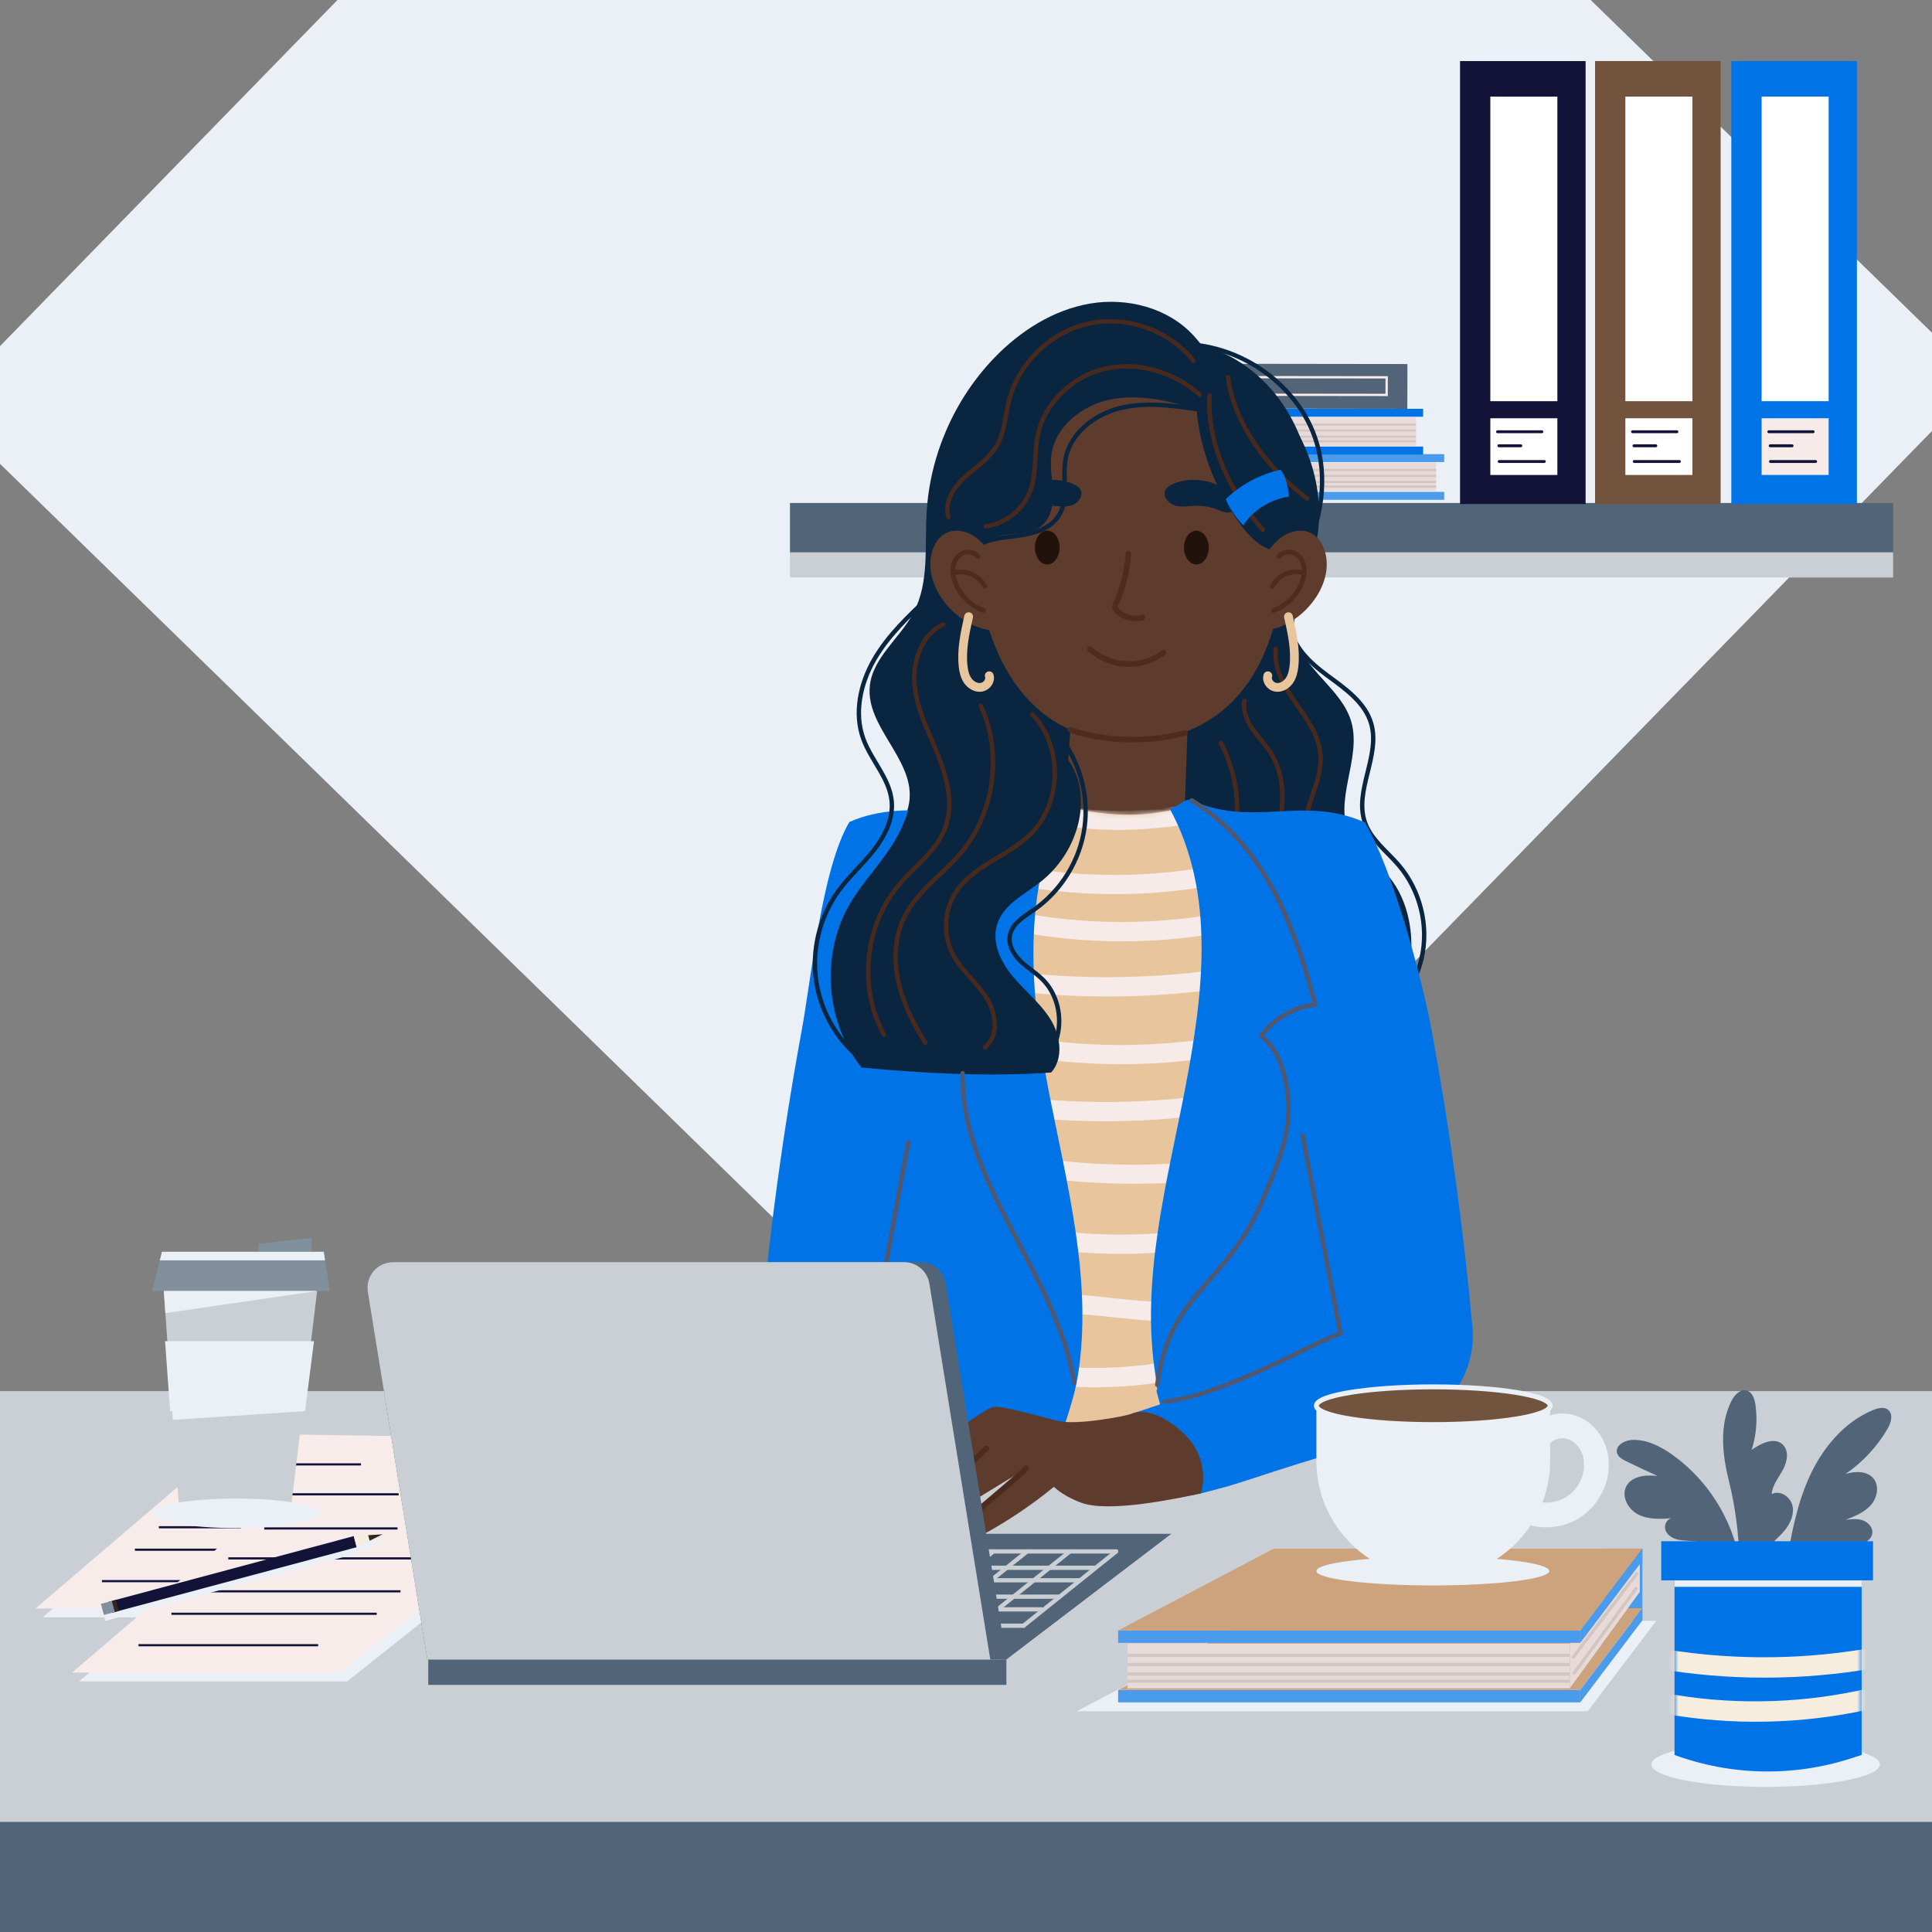 <svg width="400" height="400" viewBox="0 0 400 400" fill="none" xmlns="http://www.w3.org/2000/svg">
<rect x="0" y="0" width="400" height="400" fill="#808080" stroke="none"/>
<g clip-path="url(#clip0_311_10828)">
<rect x="-12.179" y="84.154" width="298.666" height="298.666" transform="rotate(-45.726 -12.179 84.154)" fill="#EAF0F6"/>
<path d="M391.948 104.138H163.558V114.572H391.948V104.138Z" fill="#526578"/>
<path d="M391.948 114.35H163.558V119.567H391.948V114.35Z" fill="#CACFD5"/>
<path d="M400 288.012H0V400H400V288.012Z" fill="#CACFD5"/>
<path d="M291.394 75.369L291.369 84.638L233.299 84.562L233.324 75.292L291.394 75.369Z" fill="#526578"/>
<path d="M287.097 78.122L287.087 81.764L237.175 81.702L237.185 78.061L287.097 78.122Z" stroke="#F8ECEA" stroke-width="0.476" stroke-miterlimit="10"/>
<path d="M299.001 94.025H225.839V95.666H299.001V94.025Z" fill="#4B9BEC"/>
<path d="M299.001 101.84H225.839V103.481H299.001V101.84Z" fill="#4B9BEC"/>
<path d="M297.339 95.769H227.334V101.676H297.339V95.769Z" fill="#E7DAD8"/>
<path d="M227.334 97.31H297.339" stroke="#D2C6C3" stroke-width="0.464" stroke-miterlimit="10"/>
<path d="M227.334 98.527H297.339" stroke="#D2C6C3" stroke-width="0.464" stroke-miterlimit="10"/>
<path d="M227.334 99.791H297.339" stroke="#D2C6C3" stroke-width="0.464" stroke-miterlimit="10"/>
<path d="M227.334 100.738H297.339" stroke="#D2C6C3" stroke-width="0.464" stroke-miterlimit="10"/>
<path d="M222.962 354.278L258.583 335.563H342.931L328.722 354.278H222.962Z" fill="#EAF0F6"/>
<path d="M340.036 320.632H332.255V335.563H340.036V320.632Z" fill="#4B9BEC"/>
<path d="M327.181 349.888H231.496V352.459H327.181V349.888Z" fill="#4B9BEC"/>
<path d="M231.496 349.889L263.724 332.958H340.036L327.181 349.889H231.496Z" fill="#CDA37D"/>
<path d="M327.181 352.459L340.036 335.47V332.958L327.181 349.889V352.459Z" fill="#4B9BEC"/>
<path d="M325.008 349.546L339.501 329.581V323.146L325.008 339.36V349.546Z" fill="#E7DAD8"/>
<path d="M327.181 337.565H231.496V340.135H327.181V337.565Z" fill="#4B9BEC"/>
<path d="M325.008 340.296H233.452V349.546H325.008V340.296Z" fill="#E7DAD8"/>
<path d="M233.452 342.708H325.008" stroke="#D2C6C3" stroke-width="0.664" stroke-miterlimit="10"/>
<path d="M233.452 344.616H325.008" stroke="#D2C6C3" stroke-width="0.664" stroke-miterlimit="10"/>
<path d="M233.452 346.594H325.008" stroke="#D2C6C3" stroke-width="0.664" stroke-miterlimit="10"/>
<path d="M233.452 348.079H325.008" stroke="#D2C6C3" stroke-width="0.664" stroke-miterlimit="10"/>
<path d="M231.496 337.564L263.724 320.632H340.036L327.181 337.564H231.496Z" fill="#CDA37D"/>
<path d="M327.181 340.135L340.036 323.145V320.632L327.181 337.564V340.135Z" fill="#4B9BEC"/>
<path d="M339.04 325.62L325.555 343.309" stroke="#D2C6C3" stroke-width="0.664" stroke-miterlimit="10"/>
<path d="M325.761 346.594L338.902 328.637" stroke="#D2C6C3" stroke-width="0.664" stroke-miterlimit="10"/>
<path d="M294.642 84.638H230.199V86.28H294.642V84.638Z" fill="#0073E6"/>
<path d="M294.642 92.455H230.199V94.096H294.642V92.455Z" fill="#0073E6"/>
<path d="M293.178 86.383H231.516V92.29H293.178V86.383Z" fill="#E7DAD8"/>
<path d="M231.516 87.923H293.178" stroke="#D2C6C3" stroke-width="0.435" stroke-miterlimit="10"/>
<path d="M231.516 89.142H293.178" stroke="#D2C6C3" stroke-width="0.435" stroke-miterlimit="10"/>
<path d="M231.516 90.405H293.178" stroke="#D2C6C3" stroke-width="0.435" stroke-miterlimit="10"/>
<path d="M231.516 91.353H293.178" stroke="#D2C6C3" stroke-width="0.435" stroke-miterlimit="10"/>
<path d="M116.301 299.666L74.52 332.885H19.012L58.884 298.782L116.301 299.666Z" fill="#EAF0F6"/>
<path d="M114.844 297.838L73.064 331.057H17.555L57.427 296.954L114.844 297.838Z" fill="#F8ECEA"/>
<path d="M31.297 325.398H68.49" stroke="#131339" stroke-width="0.447" stroke-miterlimit="10"/>
<path d="M80.612 318.89H38.114" stroke="#131339" stroke-width="0.447" stroke-miterlimit="10"/>
<path d="M43.073 314.241H85.539" stroke="#131339" stroke-width="0.447" stroke-miterlimit="10"/>
<path d="M49.89 307.423H92.729" stroke="#131339" stroke-width="0.447" stroke-miterlimit="10"/>
<path d="M57.328 301.225H84.926" stroke="#131339" stroke-width="0.447" stroke-miterlimit="10"/>
<path d="M106.114 301.626L64.333 334.845H8.825L48.697 300.742L106.114 301.626Z" fill="#EAF0F6"/>
<path d="M104.658 299.798L62.877 333.017H7.368L47.24 298.914L104.658 299.798Z" fill="#F8ECEA"/>
<path d="M21.11 327.358H58.303" stroke="#131339" stroke-width="0.447" stroke-miterlimit="10"/>
<path d="M70.425 320.85H27.927" stroke="#131339" stroke-width="0.447" stroke-miterlimit="10"/>
<path d="M32.886 316.201H75.353" stroke="#131339" stroke-width="0.447" stroke-miterlimit="10"/>
<path d="M39.703 309.383H82.542" stroke="#131339" stroke-width="0.447" stroke-miterlimit="10"/>
<path d="M47.141 303.186H74.739" stroke="#131339" stroke-width="0.447" stroke-miterlimit="10"/>
<path d="M113.679 314.889L71.898 348.109H16.39L56.262 314.005L113.679 314.889Z" fill="#EAF0F6"/>
<path d="M112.222 313.06L70.442 346.28H14.934L54.806 312.177L112.222 313.06Z" fill="#F8ECEA"/>
<path d="M28.674 340.621H65.868" stroke="#131339" stroke-width="0.447" stroke-miterlimit="10"/>
<path d="M77.99 334.114H35.493" stroke="#131339" stroke-width="0.447" stroke-miterlimit="10"/>
<path d="M40.451 329.465H82.918" stroke="#131339" stroke-width="0.447" stroke-miterlimit="10"/>
<path d="M47.269 322.647H90.107" stroke="#131339" stroke-width="0.447" stroke-miterlimit="10"/>
<path d="M54.706 316.448H82.303" stroke="#131339" stroke-width="0.447" stroke-miterlimit="10"/>
<path d="M221.696 215.143C243.267 216.109 264.667 215.843 286.238 216.807C288.961 211.011 291.457 204.98 292.081 198.606C292.706 192.232 291.238 185.398 286.881 180.704C284.477 178.115 281.251 176.199 279.593 173.079C275.832 166 281.987 157.143 279.773 149.439C277.821 142.651 269.945 138.763 268.279 131.9C266.925 126.323 270.094 120.791 271.778 115.304C276.094 101.247 269.531 84.625 256.775 77.308C254.577 77.742 253.102 75.89 251.44 74.387C249.777 72.884 248.525 70.988 246.997 69.349C241.726 63.699 233.34 61.559 225.721 62.845C218.102 64.131 211.249 68.503 205.884 74.063C197.613 82.634 192.537 94.22 191.845 106.111C191.437 113.134 192.413 120.612 189.139 126.839C186.361 132.121 180.692 136.1 180.085 142.037C179.23 150.409 189.012 157.023 188.323 165.411C187.845 171.227 182.603 175.258 178.805 179.688C171.63 188.059 168.987 200.099 171.997 210.706" fill="#0A2540"/>
<path d="M267.158 129.131C267.358 133.694 271.178 137.184 274.858 139.89C278.537 142.596 282.638 145.438 283.9 149.828C285.814 156.488 280.306 163.748 282.598 170.288C283.854 173.875 287.15 176.268 289.615 179.16C294.054 184.368 295.856 191.715 294.334 198.387C292.811 205.059 288 210.896 281.742 213.664" stroke="#0A2540" stroke-width="0.907" stroke-miterlimit="10"/>
<path d="M264.137 134.312C263.66 138.303 265.867 142.084 268.161 145.384C270.454 148.684 273.011 152.088 273.379 156.089C273.715 159.743 272.164 163.263 271.046 166.757C269.929 170.252 269.29 174.3 271.244 177.405" stroke="#472A1D" stroke-width="0.907" stroke-miterlimit="10" stroke-linecap="round" stroke-linejoin="round"/>
<path d="M257.644 145.115C257.284 147.212 258.206 149.329 259.422 151.074C260.638 152.82 262.165 154.343 263.27 156.161C265.112 159.19 265.665 162.864 265.463 166.404C265.261 169.944 264.351 173.4 263.446 176.829C263.469 176.646 263.492 176.462 263.515 176.279" stroke="#472A1D" stroke-width="0.907" stroke-miterlimit="10" stroke-linecap="round" stroke-linejoin="round"/>
<path d="M252.762 153.804C255.786 159.491 256.826 166.207 255.668 172.541" stroke="#472A1D" stroke-width="0.907" stroke-miterlimit="10" stroke-linecap="round" stroke-linejoin="round"/>
<path d="M206.235 91.121C211.245 80.766 221.322 72.55 232.778 71.501C244.234 70.452 256.479 77.857 261.284 88.043C267.986 97.705 266.765 110.613 265.211 122.269C263.657 133.924 258.798 144.819 248.357 150.228C237.916 155.637 224.212 154.717 215.244 147.111C208.709 141.569 205.131 133.238 203.296 124.868C200.831 113.631 201.226 101.478 206.235 91.121Z" fill="#5E3C2D"/>
<path d="M219.386 113.365C219.386 115.3 218.239 116.869 216.825 116.869C215.41 116.869 214.264 115.3 214.264 113.365C214.264 111.43 215.41 109.861 216.825 109.861C218.239 109.862 219.386 111.43 219.386 113.365Z" fill="#21130B"/>
<path d="M250.258 113.365C250.258 115.3 249.111 116.869 247.697 116.869C246.282 116.869 245.136 115.3 245.136 113.365C245.136 111.43 246.282 109.861 247.697 109.861C249.11 109.862 250.258 111.43 250.258 113.365Z" fill="#21130B"/>
<path d="M233.61 114.611C233.391 118.181 232.518 121.711 231.048 124.972C230.951 125.186 230.85 125.408 230.852 125.644C230.856 126.011 231.109 126.326 231.374 126.579C232.706 127.848 234.725 128.344 236.493 127.84" stroke="#4D2C1E" stroke-width="1.169" stroke-miterlimit="10" stroke-linecap="round" stroke-linejoin="round"/>
<path d="M254.102 101.557C254.817 102.069 255.5 102.698 255.797 103.526C256.095 104.354 255.89 105.415 255.139 105.873C254.229 106.426 253.08 105.905 252.089 105.515C250.609 104.932 249.007 104.657 247.417 104.713C246.397 104.749 245.378 104.921 244.361 104.846C243.343 104.772 242.285 104.406 241.671 103.591C239.541 100.757 243.961 99.619 245.805 99.426C248.704 99.121 251.726 99.851 254.102 101.557Z" fill="#0A2540"/>
<path d="M210.923 101.557C210.209 102.069 209.525 102.698 209.228 103.526C208.93 104.354 209.135 105.415 209.886 105.873C210.796 106.426 211.945 105.905 212.937 105.515C214.417 104.932 216.018 104.657 217.609 104.713C218.629 104.749 219.647 104.921 220.665 104.846C221.682 104.772 222.741 104.406 223.354 103.591C225.485 100.757 221.065 99.619 219.22 99.426C216.321 99.121 213.299 99.851 210.923 101.557Z" fill="#0A2540"/>
<path d="M205.105 135.951C202.925 130.548 201.885 124.687 202.072 118.863C202.152 116.384 202.59 113.644 204.519 112.085C207.471 109.7 212.254 111.337 215.339 109.128C217.454 107.612 218.093 104.732 218.023 102.132C217.953 99.531 217.345 96.931 217.653 94.348C218.369 88.355 224.024 83.874 229.944 82.697C235.865 81.521 241.973 82.972 247.748 84.731C248.364 93.231 251.875 101.835 256.913 108.708C259.201 111.828 262.685 114.927 266.453 114.053C268.771 113.516 270.542 111.509 271.35 109.271C272.158 107.032 272.139 104.585 271.928 102.216C271.297 95.128 268.959 88.116 264.689 82.424C260.419 76.732 254.146 72.442 247.154 71.12C243.314 67.456 237.676 65.598 232.405 66.225C227.134 66.852 222.211 69.197 217.701 71.997C210.997 76.159 204.804 81.618 201.468 88.769C198.238 95.693 197.942 103.573 197.702 111.21C197.562 115.67 197.426 120.179 198.325 124.549C199.226 128.92 201.595 133.196 205.105 135.951Z" fill="#0A2540"/>
<path d="M261.284 115.911C262.41 114.22 263.585 112.508 265.216 111.297C266.847 110.087 269.043 109.449 270.948 110.156C273.639 111.153 274.808 114.414 274.68 117.281C274.396 123.677 268.006 130.155 261.614 130.532" fill="#5E3C2D"/>
<path d="M264.809 115.243C265.483 114.301 266.873 114.036 267.934 114.502C268.994 114.968 269.71 116.042 269.937 117.178C270.164 118.314 269.952 119.501 269.546 120.586C268.552 123.249 266.348 125.434 263.677 126.405" stroke="#4D2C1E" stroke-width="0.991" stroke-miterlimit="10" stroke-linecap="round" stroke-linejoin="round"/>
<path d="M270.005 118.654C268.769 118.275 267.401 118.341 266.206 118.837C265.012 119.332 264 120.253 263.394 121.396" stroke="#4D2C1E" stroke-width="0.991" stroke-miterlimit="10" stroke-linecap="round" stroke-linejoin="round"/>
<path d="M248.294 84.782C242.882 83.98 237.308 83.184 231.989 84.47C226.67 85.757 221.601 89.643 220.618 95.026C219.896 98.978 221.341 103.462 219.156 106.833C217.478 109.421 214.195 110.412 211.143 110.856C208.091 111.3 204.867 111.43 202.214 113.003C199.562 114.576 197.825 118.263 199.558 120.814" stroke="#0A2540" stroke-width="0.907" stroke-miterlimit="10"/>
<path d="M247.542 71.418C256.392 72.413 264.687 77.547 269.527 85.023C274.367 92.498 274.764 101.379 272.052 109.861" stroke="#0A2540" stroke-width="0.907" stroke-miterlimit="10"/>
<path d="M245.913 149.414L245.33 166.188C245.33 166.188 241.252 171.613 231.496 170.183C221.74 168.752 220.624 164.662 220.624 164.662L221.74 149.414H245.913Z" fill="#5E3C2D"/>
<path d="M245.288 151.761C238.18 153.752 228.56 153.601 221.616 151.098" stroke="#4D2C1E" stroke-width="1.169" stroke-miterlimit="10" stroke-linecap="round" stroke-linejoin="round"/>
<path d="M212.914 164.384C223.806 168.714 236.063 170.454 247.046 166.359C256.686 185.481 259.499 207.813 258.523 229.205C257.547 250.597 252.931 271.636 248.332 292.55C247.718 295.343 247.006 298.314 244.925 300.275C242.386 302.668 238.555 302.889 235.068 302.977C229.321 303.122 223.574 303.268 217.826 303.413C215.159 303.48 212.19 303.438 210.248 301.609C208.434 299.901 208.109 297.182 207.894 294.7C206.879 283.012 205.866 271.324 204.851 259.637C202.111 228.061 201.496 193.949 212.914 164.384Z" fill="#E9C59E"/>
<mask id="mask0_311_10828" style="mask-type:luminance" maskUnits="userSpaceOnUse" x="203" y="164" width="56" height="140">
<path d="M212.914 164.384C223.806 168.714 236.063 170.454 247.046 166.359C256.686 185.481 259.499 207.813 258.523 229.205C257.547 250.597 252.931 271.636 248.332 292.55C247.718 295.343 247.006 298.314 244.925 300.275C242.386 302.668 238.555 302.889 235.068 302.977C229.321 303.122 223.574 303.268 217.826 303.413C215.159 303.48 212.19 303.438 210.248 301.609C208.434 299.901 208.109 297.182 207.894 294.7C206.879 283.012 205.866 271.324 204.851 259.637C202.111 228.061 201.496 193.949 212.914 164.384Z" fill="white"/>
</mask>
<g mask="url(#mask0_311_10828)">
<path d="M202.983 181.713C217.052 185.207 231.733 186.03 246.1 184.105C250.18 183.559 254.225 182.807 258.225 181.832C260.725 181.223 259.665 177.364 257.161 177.975C243.651 181.268 229.49 182.034 215.709 180.12C211.784 179.574 207.892 178.811 204.047 177.856C201.548 177.236 200.481 181.092 202.983 181.713Z" fill="#F7EBE9"/>
</g>
<mask id="mask1_311_10828" style="mask-type:luminance" maskUnits="userSpaceOnUse" x="203" y="164" width="56" height="140">
<path d="M212.914 164.384C223.806 168.714 236.063 170.454 247.046 166.359C256.686 185.481 259.499 207.813 258.523 229.205C257.547 250.597 252.931 271.636 248.332 292.55C247.718 295.343 247.006 298.314 244.925 300.275C242.386 302.668 238.555 302.889 235.068 302.977C229.321 303.122 223.574 303.268 217.826 303.413C215.159 303.48 212.19 303.438 210.248 301.609C208.434 299.901 208.109 297.182 207.894 294.7C206.879 283.012 205.866 271.324 204.851 259.637C202.111 228.061 201.496 193.949 212.914 164.384Z" fill="white"/>
</mask>
<g mask="url(#mask1_311_10828)">
<path d="M207.603 192.278C220.211 194.959 233.234 195.612 246.038 194.078C249.703 193.639 253.346 193.044 256.956 192.276C259.473 191.741 258.407 187.884 255.893 188.419C240.369 191.721 224.19 191.722 208.666 188.421C206.156 187.887 205.082 191.742 207.603 192.278Z" fill="#F7EBE9"/>
</g>
<mask id="mask2_311_10828" style="mask-type:luminance" maskUnits="userSpaceOnUse" x="203" y="164" width="56" height="140">
<path d="M212.914 164.384C223.806 168.714 236.063 170.454 247.046 166.359C256.686 185.481 259.499 207.813 258.523 229.205C257.547 250.597 252.931 271.636 248.332 292.55C247.718 295.343 247.006 298.314 244.925 300.275C242.386 302.668 238.555 302.889 235.068 302.977C229.321 303.122 223.574 303.268 217.826 303.413C215.159 303.48 212.19 303.438 210.248 301.609C208.434 299.901 208.109 297.182 207.894 294.7C206.879 283.012 205.866 271.324 204.851 259.637C202.111 228.061 201.496 193.949 212.914 164.384Z" fill="white"/>
</mask>
<g mask="url(#mask2_311_10828)">
<path d="M208.601 205.046C222.289 206.725 236.167 206.739 249.857 205.055C253.825 204.567 257.776 203.951 261.702 203.197C262.764 202.993 263.369 201.72 263.099 200.737C262.793 199.627 261.703 199.137 260.639 199.341C247.333 201.894 233.732 202.801 220.203 202.074C216.325 201.866 212.455 201.519 208.6 201.046C207.526 200.914 206.6 202.06 206.6 203.046C206.601 204.237 207.523 204.914 208.601 205.046Z" fill="#F7EBE9"/>
</g>
<mask id="mask3_311_10828" style="mask-type:luminance" maskUnits="userSpaceOnUse" x="203" y="164" width="56" height="140">
<path d="M212.914 164.384C223.806 168.714 236.063 170.454 247.046 166.359C256.686 185.481 259.499 207.813 258.523 229.205C257.547 250.597 252.931 271.636 248.332 292.55C247.718 295.343 247.006 298.314 244.925 300.275C242.386 302.668 238.555 302.889 235.068 302.977C229.321 303.122 223.574 303.268 217.826 303.413C215.159 303.48 212.19 303.438 210.248 301.609C208.434 299.901 208.109 297.182 207.894 294.7C206.879 283.012 205.866 271.324 204.851 259.637C202.111 228.061 201.496 193.949 212.914 164.384Z" fill="white"/>
</mask>
<g mask="url(#mask3_311_10828)">
<path d="M207.723 217.998C223.768 221.09 240.258 221.101 256.307 218.032C257.369 217.828 257.973 216.553 257.704 215.572C257.398 214.46 256.308 213.971 255.244 214.175C239.94 217.102 224.085 217.09 208.786 214.141C207.727 213.937 206.628 214.439 206.326 215.538C206.057 216.517 206.657 217.793 207.723 217.998Z" fill="#F7EBE9"/>
</g>
<mask id="mask4_311_10828" style="mask-type:luminance" maskUnits="userSpaceOnUse" x="203" y="164" width="56" height="140">
<path d="M212.914 164.384C223.806 168.714 236.063 170.454 247.046 166.359C256.686 185.481 259.499 207.813 258.523 229.205C257.547 250.597 252.931 271.636 248.332 292.55C247.718 295.343 247.006 298.314 244.925 300.275C242.386 302.668 238.555 302.889 235.068 302.977C229.321 303.122 223.574 303.268 217.826 303.413C215.159 303.48 212.19 303.438 210.248 301.609C208.434 299.901 208.109 297.182 207.894 294.7C206.879 283.012 205.866 271.324 204.851 259.637C202.111 228.061 201.496 193.949 212.914 164.384Z" fill="white"/>
</mask>
<g mask="url(#mask4_311_10828)">
<path d="M209.948 231.016C225.721 232.917 241.702 232.404 257.337 229.606C258.401 229.416 259.001 228.119 258.734 227.146C258.426 226.025 257.34 225.558 256.274 225.749C241.002 228.482 225.348 228.872 209.948 227.016C208.874 226.887 207.948 228.028 207.948 229.016C207.948 230.204 208.87 230.886 209.948 231.016Z" fill="#F7EBE9"/>
</g>
<mask id="mask5_311_10828" style="mask-type:luminance" maskUnits="userSpaceOnUse" x="203" y="164" width="56" height="140">
<path d="M212.914 164.384C223.806 168.714 236.063 170.454 247.046 166.359C256.686 185.481 259.499 207.813 258.523 229.205C257.547 250.597 252.931 271.636 248.332 292.55C247.718 295.343 247.006 298.314 244.925 300.275C242.386 302.668 238.555 302.889 235.068 302.977C229.321 303.122 223.574 303.268 217.826 303.413C215.159 303.48 212.19 303.438 210.248 301.609C208.434 299.901 208.109 297.182 207.894 294.7C206.879 283.012 205.866 271.324 204.851 259.637C202.111 228.061 201.496 193.949 212.914 164.384Z" fill="white"/>
</mask>
<g mask="url(#mask5_311_10828)">
<path d="M212.413 243.423C227.087 245.612 241.933 245.633 256.614 243.49C257.683 243.334 258.271 241.979 258.01 241.03C257.695 239.883 256.623 239.476 255.55 239.633C241.642 241.664 227.378 241.64 213.476 239.566C212.409 239.407 211.326 239.833 211.016 240.963C210.756 241.906 211.338 243.263 212.413 243.423Z" fill="#F7EBE9"/>
</g>
<mask id="mask6_311_10828" style="mask-type:luminance" maskUnits="userSpaceOnUse" x="203" y="164" width="56" height="140">
<path d="M212.914 164.384C223.806 168.714 236.063 170.454 247.046 166.359C256.686 185.481 259.499 207.813 258.523 229.205C257.547 250.597 252.931 271.636 248.332 292.55C247.718 295.343 247.006 298.314 244.925 300.275C242.386 302.668 238.555 302.889 235.068 302.977C229.321 303.122 223.574 303.268 217.826 303.413C215.159 303.48 212.19 303.438 210.248 301.609C208.434 299.901 208.109 297.182 207.894 294.7C206.879 283.012 205.866 271.324 204.851 259.637C202.111 228.061 201.496 193.949 212.914 164.384Z" fill="white"/>
</mask>
<g mask="url(#mask6_311_10828)">
<path d="M217.331 258.626C229.293 260.232 241.438 259.834 253.287 257.562C254.349 257.358 254.954 256.083 254.684 255.102C254.378 253.991 253.288 253.501 252.224 253.705C240.734 255.909 228.924 256.182 217.331 254.626C216.259 254.482 215.331 255.649 215.331 256.626C215.331 257.827 216.256 258.482 217.331 258.626Z" fill="#F7EBE9"/>
</g>
<mask id="mask7_311_10828" style="mask-type:luminance" maskUnits="userSpaceOnUse" x="203" y="164" width="56" height="140">
<path d="M212.914 164.384C223.806 168.714 236.063 170.454 247.046 166.359C256.686 185.481 259.499 207.813 258.523 229.205C257.547 250.597 252.931 271.636 248.332 292.55C247.718 295.343 247.006 298.314 244.925 300.275C242.386 302.668 238.555 302.889 235.068 302.977C229.321 303.122 223.574 303.268 217.826 303.413C215.159 303.48 212.19 303.438 210.248 301.609C208.434 299.901 208.109 297.182 207.894 294.7C206.879 283.012 205.866 271.324 204.851 259.637C202.111 228.061 201.496 193.949 212.914 164.384Z" fill="white"/>
</mask>
<g mask="url(#mask7_311_10828)">
<path d="M218.989 271.963C230.736 271.843 242.836 275.825 254.282 271.546C255.293 271.168 255.983 270.194 255.678 269.086C255.411 268.115 254.235 267.309 253.218 267.689C242.177 271.817 230.338 267.847 218.989 267.963C216.417 267.989 216.41 271.989 218.989 271.963Z" fill="#F7EBE9"/>
</g>
<mask id="mask8_311_10828" style="mask-type:luminance" maskUnits="userSpaceOnUse" x="203" y="164" width="56" height="140">
<path d="M212.914 164.384C223.806 168.714 236.063 170.454 247.046 166.359C256.686 185.481 259.499 207.813 258.523 229.205C257.547 250.597 252.931 271.636 248.332 292.55C247.718 295.343 247.006 298.314 244.925 300.275C242.386 302.668 238.555 302.889 235.068 302.977C229.321 303.122 223.574 303.268 217.826 303.413C215.159 303.48 212.19 303.438 210.248 301.609C208.434 299.901 208.109 297.182 207.894 294.7C206.879 283.012 205.866 271.324 204.851 259.637C202.111 228.061 201.496 193.949 212.914 164.384Z" fill="white"/>
</mask>
<g mask="url(#mask8_311_10828)">
<path d="M217.649 286.756C229.376 287.952 241.314 286.806 252.61 283.442C255.072 282.709 254.024 278.848 251.547 279.585C240.558 282.857 229.054 283.919 217.65 282.756C216.574 282.646 215.65 283.753 215.65 284.756C215.649 285.929 216.57 286.646 217.649 286.756Z" fill="#F7EBE9"/>
</g>
<mask id="mask9_311_10828" style="mask-type:luminance" maskUnits="userSpaceOnUse" x="203" y="164" width="56" height="140">
<path d="M212.914 164.384C223.806 168.714 236.063 170.454 247.046 166.359C256.686 185.481 259.499 207.813 258.523 229.205C257.547 250.597 252.931 271.636 248.332 292.55C247.718 295.343 247.006 298.314 244.925 300.275C242.386 302.668 238.555 302.889 235.068 302.977C229.321 303.122 223.574 303.268 217.826 303.413C215.159 303.48 212.19 303.438 210.248 301.609C208.434 299.901 208.109 297.182 207.894 294.7C206.879 283.012 205.866 271.324 204.851 259.637C202.111 228.061 201.496 193.949 212.914 164.384Z" fill="white"/>
</mask>
<g mask="url(#mask9_311_10828)">
<path d="M217.66 170.3C230.327 173.359 243.342 171.226 255.964 169.056C257.03 168.872 257.627 167.564 257.361 166.596C257.051 165.469 255.969 165.015 254.901 165.199C243.015 167.242 230.653 169.324 218.724 166.443C216.222 165.839 215.154 169.695 217.66 170.3Z" fill="#F7EBE9"/>
</g>
<path d="M248.614 309.208C255.947 307.236 252.384 308.378 265.022 304.254C274.86 301.044 284.969 298.624 293.972 294.186C301.263 290.592 305.586 282.838 304.849 274.743C302.976 254.193 300.168 233.728 296.434 213.435C294.439 202.591 288.26 179.75 282.597 170.289C269.737 164.554 259.579 171.448 246.718 165.712C245.232 165.049 243.801 167.286 242.178 167.414C251.746 184.977 249.137 205.8 245.358 225.44C241.578 245.08 236.096 265.028 239.234 284.78C240.185 290.76 238.585 284.92 240.185 290.76L215.057 299.109L229.902 308.063L248.614 309.208Z" fill="#0073E6"/>
<path d="M217.854 303.143C219.453 297.304 222.217 290.759 223.167 284.78C226.305 265.027 220.823 245.08 217.044 225.44C213.265 205.8 211.371 183.613 220.939 166.049C219.317 165.921 217.169 165.049 215.683 165.713C202.823 171.448 188.721 164.449 175.861 170.183C170.197 179.644 167.962 202.59 165.967 213.434C161.535 237.526 158.406 261.858 156.6 286.288C167.861 296.523 182.227 302.848 197.38 304.254C205.133 304.973 212.964 304.887 220.596 303.344" fill="#0073E6"/>
<path d="M178.359 221.012C190.827 222.23 205.149 222.97 217.642 222.047C220.262 219.089 219.565 214.352 217.47 211.001C215.375 207.651 212.176 205.158 209.652 202.118C207.128 199.078 205.237 194.974 206.49 191.227C207.857 187.139 212.277 185.105 215.641 182.412C219.158 179.597 221.773 175.674 223.02 171.345C224.16 167.384 224.124 162.98 222.31 159.278C220.729 156.051 217.962 153.6 215.513 150.971C207.177 142.02 202.081 130.114 201.363 117.904C193.261 123.797 192.277 134.321 191.357 144.297C190.437 154.272 190.467 164.794 185.563 173.529C182.829 178.398 178.72 182.376 175.912 187.202C169.876 197.58 170.892 211.613 178.359 221.012Z" fill="#0A2540"/>
<path d="M246.718 165.713C261.635 174.808 267.884 191.102 272.306 208.004C267.882 208.482 263.705 210.908 261.099 214.514C265.709 217.819 267.208 226.23 266.678 231.877C266.15 237.524 263.763 242.8 261.606 248.046C254.182 266.094 242.103 267.352 239.595 286.705" stroke="#525770" stroke-width="0.907" stroke-miterlimit="10" stroke-linecap="round" stroke-linejoin="round"/>
<path d="M269.688 235.04C272.301 248.723 274.914 262.406 277.527 276.09C272.052 277.838 253.488 288.913 241.125 290.201" stroke="#525770" stroke-width="0.907" stroke-miterlimit="10" stroke-linecap="round" stroke-linejoin="round"/>
<path d="M188.053 236.509C185.326 251.387 182.599 266.264 179.873 281.142" stroke="#525770" stroke-width="0.907" stroke-miterlimit="10" stroke-linecap="round" stroke-linejoin="round"/>
<path d="M222.422 286.32C218.774 263.687 198.926 245.111 199.296 222.189" stroke="#525770" stroke-width="0.907" stroke-miterlimit="10" stroke-linecap="round" stroke-linejoin="round"/>
<path d="M240.853 135.165C238.645 136.788 235.87 137.621 233.133 137.484C230.396 137.346 227.718 136.239 225.684 134.404" stroke="#4D2C1E" stroke-width="1.169" stroke-miterlimit="10" stroke-linecap="round" stroke-linejoin="round"/>
<path d="M266.76 127.673C267.51 131.019 268.264 134.436 267.911 137.845C267.798 138.935 267.558 140.047 266.926 140.942C266.295 141.837 265.198 142.471 264.118 142.293C263.037 142.114 262.148 140.939 262.495 139.9" stroke="#E9C59E" stroke-width="1.814" stroke-miterlimit="10" stroke-linecap="round" stroke-linejoin="round"/>
<path d="M206.022 115.911C204.896 114.22 203.722 112.508 202.09 111.297C200.459 110.087 198.263 109.449 196.358 110.156C193.667 111.153 192.498 114.414 192.626 117.281C192.91 123.677 199.3 130.155 205.691 130.532" fill="#5E3C2D"/>
<path d="M202.498 115.243C201.824 114.301 200.434 114.036 199.373 114.502C198.312 114.968 197.596 116.042 197.37 117.178C197.142 118.314 197.354 119.501 197.76 120.586C198.754 123.249 200.958 125.434 203.63 126.405" stroke="#4D2C1E" stroke-width="0.991" stroke-miterlimit="10" stroke-linecap="round" stroke-linejoin="round"/>
<path d="M197.301 118.654C198.537 118.275 199.905 118.341 201.098 118.837C202.292 119.333 203.305 120.253 203.91 121.396" stroke="#4D2C1E" stroke-width="0.991" stroke-miterlimit="10" stroke-linecap="round" stroke-linejoin="round"/>
<path d="M200.546 127.673C199.796 131.019 199.042 134.436 199.394 137.845C199.507 138.935 199.747 140.047 200.379 140.942C201.01 141.837 202.107 142.471 203.187 142.293C204.268 142.114 205.157 140.939 204.81 139.9" stroke="#E9C59E" stroke-width="1.814" stroke-miterlimit="10" stroke-linecap="round" stroke-linejoin="round"/>
<path d="M234.161 292.76C233.55 293.04 223.017 295.208 218.843 294.162C214.67 293.116 207.378 290.911 205.499 291.328C203.621 291.744 191.342 300.764 188.538 304.486C185.734 308.208 177.048 316.84 177.048 316.84C178.522 317.748 180.15 318.171 181.873 318.005C183.596 317.84 185.259 317.099 186.534 315.928C186.147 316.91 186.795 318.255 187.847 318.333C188.899 318.412 189.878 317.841 190.778 317.292C197.782 313.008 204.786 308.724 211.791 304.44C207.71 307.872 203.95 311.741 199.869 315.173C199.161 315.769 198.382 316.534 198.508 317.451C198.626 318.314 199.56 318.875 200.432 318.879C201.303 318.882 202.117 318.472 202.886 318.06C208.306 315.16 213.444 311.728 218.199 307.832C219.738 309.292 221.908 310.397 223.898 311.132C229.45 313.186 242.829 310.448 248.617 309.208C249.827 305.271 248.722 300.765 245.965 297.704C243.206 294.644 237.906 291.046 234.161 292.76Z" fill="#5E3C2D"/>
<path d="M204.237 299.883C198.441 305.336 192.645 310.788 186.848 316.241" stroke="#4D2C1E" stroke-width="1.169" stroke-miterlimit="10" stroke-linecap="round" stroke-linejoin="round"/>
<path d="M212.405 304.013C210.225 306.368 202.046 312.817 199.867 315.172" stroke="#4D2C1E" stroke-width="1.169" stroke-miterlimit="10" stroke-linecap="round" stroke-linejoin="round"/>
<path d="M192.25 123.663C188.086 127.582 183.86 131.577 180.998 136.529C178.135 141.481 176.781 147.617 178.746 152.988C180.381 157.459 184.176 161.158 184.617 165.898C184.961 169.593 183.145 173.17 180.85 176.086C178.554 179.002 175.744 181.493 173.563 184.496C169.656 189.878 167.987 196.835 169.028 203.405C170.069 209.974 173.806 216.074 179.187 219.985" stroke="#0A2540" stroke-width="0.907" stroke-miterlimit="10"/>
<path d="M219.073 152.049C223.441 157.332 225.476 164.475 224.549 171.266C223.621 178.057 219.746 184.393 214.124 188.313C212.045 189.761 209.518 191.205 209.073 193.7C208.725 195.646 209.841 197.58 211.257 198.96C212.673 200.34 214.406 201.36 215.818 202.744C220.143 206.981 220.473 214.63 216.532 219.225" stroke="#0A2540" stroke-width="0.907" stroke-miterlimit="10"/>
<path d="M213.709 147.865C220.065 154.456 219.922 166.201 213.406 172.634C208.691 177.29 201.448 179.227 197.855 184.795C195.451 188.521 195.204 193.537 197.229 197.481C198.963 200.858 202.11 203.29 204.186 206.47C206.262 209.649 206.909 214.477 203.926 216.827" stroke="#472A1D" stroke-width="0.907" stroke-miterlimit="10" stroke-linecap="round" stroke-linejoin="round"/>
<path d="M195.286 129.267C190.664 131.391 188.797 137.207 189.393 142.259C189.988 147.311 192.453 151.915 194.32 156.647C196.187 161.379 197.469 166.739 195.654 171.492C193.852 176.215 189.418 179.317 186.145 183.168C178.983 191.594 177.679 204.518 183.013 214.204" stroke="#472A1D" stroke-width="0.907" stroke-miterlimit="10" stroke-linecap="round" stroke-linejoin="round"/>
<path d="M248.383 81.711C243.158 77.074 235.754 74.783 228.935 76.301C222.116 77.818 216.197 83.366 214.84 90.219C214.097 93.971 214.649 97.968 213.334 101.56C211.907 105.455 208.211 108.423 204.1 108.974" stroke="#472A1D" stroke-width="0.907" stroke-miterlimit="10" stroke-linecap="round" stroke-linejoin="round"/>
<path d="M247.118 74.707C242.073 68.379 233.309 65.266 225.401 66.991C217.494 68.717 210.825 75.199 208.875 83.054C208.093 86.201 207.982 89.604 206.321 92.388C204.722 95.065 201.934 96.758 199.645 98.874C197.357 100.991 195.427 104.125 196.373 107.095" stroke="#472A1D" stroke-width="0.907" stroke-miterlimit="10" stroke-linecap="round" stroke-linejoin="round"/>
<path d="M250.449 81.847C249.723 91.707 254.92 102.317 261.475 109.717" stroke="#472A1D" stroke-width="0.907" stroke-miterlimit="10" stroke-linecap="round" stroke-linejoin="round"/>
<path d="M254.242 78.079C255.494 87.885 262.699 97.249 270.597 103.195" stroke="#472A1D" stroke-width="0.907" stroke-miterlimit="10" stroke-linecap="round" stroke-linejoin="round"/>
<path d="M257.421 108.781C259.394 105.561 263.136 103.391 266.866 102.797C266.665 100.855 266.337 98.785 265.125 97.254C260.882 98.184 256.91 100.315 253.787 103.334C254.374 105.03 256.151 107.513 257.421 108.781Z" fill="#0073E6"/>
<path d="M203.075 146.117C207.585 155.934 205.916 168.287 198.963 176.557C195.147 181.095 189.88 184.523 187.247 189.836C185.206 193.954 185.011 198.817 186.01 203.303C187.008 207.79 189.126 211.952 191.544 215.861" stroke="#472A1D" stroke-width="0.907" stroke-miterlimit="10" stroke-linecap="round" stroke-linejoin="round"/>
<path d="M208.4 343.583L242.549 317.561H163.558L208.4 343.583Z" fill="#526578"/>
<path d="M88.665 348.839H208.4V343.583H88.665V348.839Z" fill="#526578"/>
<path d="M242.549 317.561V322.514L208.4 348.84V343.583L242.549 317.561Z" fill="#CACFD5"/>
<path d="M231.085 321.204H183.954" stroke="#CACFD5" stroke-width="0.877" stroke-miterlimit="10" stroke-linecap="round" stroke-linejoin="round"/>
<path d="M226.731 324.593H180.242" stroke="#CACFD5" stroke-width="0.877" stroke-miterlimit="10" stroke-linecap="round" stroke-linejoin="round"/>
<path d="M223.537 327.182H176.407" stroke="#CACFD5" stroke-width="0.877" stroke-miterlimit="10" stroke-linecap="round" stroke-linejoin="round"/>
<path d="M219.362 330.572H172.694" stroke="#CACFD5" stroke-width="0.877" stroke-miterlimit="10" stroke-linecap="round" stroke-linejoin="round"/>
<path d="M215.628 333.2H168.498" stroke="#CACFD5" stroke-width="0.877" stroke-miterlimit="10" stroke-linecap="round" stroke-linejoin="round"/>
<path d="M211.916 336.589H164.786" stroke="#CACFD5" stroke-width="0.877" stroke-miterlimit="10" stroke-linecap="round" stroke-linejoin="round"/>
<path d="M231.085 321.204L211.916 336.589" stroke="#CACFD5" stroke-width="0.877" stroke-miterlimit="10" stroke-linecap="round" stroke-linejoin="round"/>
<path d="M221.5 321.204L202.332 336.589" stroke="#CACFD5" stroke-width="0.877" stroke-miterlimit="10" stroke-linecap="round" stroke-linejoin="round"/>
<path d="M212.638 321.204L193.469 336.589" stroke="#CACFD5" stroke-width="0.877" stroke-miterlimit="10" stroke-linecap="round" stroke-linejoin="round"/>
<path d="M205.671 321.204L186.502 336.589" stroke="#CACFD5" stroke-width="0.877" stroke-miterlimit="10" stroke-linecap="round" stroke-linejoin="round"/>
<path d="M208.398 343.587H88.478L76.15 267.467C75.622 264.243 78.118 261.315 81.382 261.315H190.558C193.166 261.315 195.382 263.203 195.798 265.771L208.398 343.587Z" fill="#526578"/>
<path d="M205.03 343.587H88.478L76.15 267.467C75.622 264.243 78.118 261.315 81.382 261.315H187.19C189.79 261.315 192.006 263.203 192.422 265.771L205.03 343.587Z" fill="#CACFD5"/>
<path d="M296.655 328.247C309.973 328.247 320.77 326.907 320.77 325.254C320.77 323.601 309.973 322.261 296.655 322.261C283.337 322.261 272.541 323.601 272.541 325.254C272.541 326.907 283.337 328.247 296.655 328.247Z" fill="#EAF0F6"/>
<path d="M272.541 291.035V302.42C272.541 315.782 283.374 326.625 296.735 326.625C310.107 326.625 320.94 315.782 320.94 302.42V291.035C320.94 288.884 310.107 287.134 296.735 287.134C283.374 287.134 272.541 288.884 272.541 291.035Z" fill="#EAF0F6"/>
<path d="M272.541 291.035C272.541 293.195 283.374 294.946 296.735 294.946C310.107 294.946 320.94 293.195 320.94 291.035C320.94 288.884 310.107 287.134 296.735 287.134C283.374 287.134 272.541 288.884 272.541 291.035Z" fill="#72533D"/>
<path d="M272.541 291.035C272.541 293.195 283.374 294.946 296.735 294.946C310.107 294.946 320.94 293.195 320.94 291.035C320.94 288.884 310.107 287.134 296.735 287.134C283.374 287.134 272.541 288.884 272.541 291.035Z" stroke="#EAF0F6" stroke-width="1.024" stroke-miterlimit="10"/>
<path d="M319.023 297.187C320.295 295.673 322.411 294.97 324.366 295.269C326.32 295.568 328.078 296.807 329.155 298.464C330.234 300.122 330.655 302.164 330.49 304.134C330.206 307.524 328.145 310.714 325.172 312.366C322.199 314.019 318.402 314.085 315.373 312.537" stroke="#EAF0F6" stroke-width="5.119" stroke-miterlimit="10"/>
<path d="M365.556 369.96C378.629 369.96 389.227 367.877 389.227 365.308C389.227 362.738 378.629 360.655 365.556 360.655C352.483 360.655 341.885 362.738 341.885 365.308C341.885 367.877 352.483 369.96 365.556 369.96Z" fill="#EAF0F6"/>
<path d="M358.038 326.091C357.418 322.588 354.39 319.647 350.871 319.129C349.746 318.964 348.592 319.024 347.48 318.785C346.368 318.547 345.243 317.921 344.837 316.859C344.431 315.797 345.13 314.341 346.267 314.328C343.896 314.504 341.394 314.656 339.259 313.609C337.125 312.561 335.609 309.857 336.698 307.743C337.818 305.573 340.79 305.273 343.211 305.595C340.984 304.601 338.777 303.563 336.591 302.481C335.844 302.111 335.028 301.653 334.794 300.853C334.362 299.378 336.204 298.243 337.737 298.136C340.813 297.921 343.756 299.413 346.267 301.203C353.512 306.365 358.616 314.441 360.17 323.199C359.981 317.609 359.286 311.948 357.929 306.521C356.573 301.095 355.951 295.113 358.446 290.106C359.074 288.845 360.286 287.516 361.641 287.899C362.806 288.229 363.267 289.617 363.442 290.816C363.895 293.944 363.626 297.173 362.662 300.183C364.59 298.802 367.379 297.453 369.099 299.086C370.454 300.373 370.033 302.648 369.14 304.289C368.246 305.929 366.957 307.466 366.812 309.329C368.46 308.453 370.632 309.831 371.089 311.64C371.546 313.449 370.712 315.359 369.537 316.809C368.362 318.258 366.852 319.402 365.614 320.798C364.375 322.194 363.384 323.989 363.596 325.843" fill="#526578"/>
<path d="M369.596 325.219C370.687 318.684 371.803 312.068 374.5 306.018C377.197 299.967 381.695 294.443 387.821 291.921C388.838 291.503 390.111 291.207 390.95 291.918C392.053 292.852 391.492 294.642 390.759 295.887C388.595 299.558 385.621 302.748 382.11 305.163C384.069 304.575 386.501 304.495 387.835 306.044C389.161 307.585 388.686 310.083 387.342 311.608C385.998 313.132 384.027 313.92 382.133 314.656C383.305 314.517 384.522 314.383 385.64 314.759C386.759 315.135 387.745 316.179 387.651 317.355C387.491 319.34 384.893 319.872 382.919 320.142C377.531 320.881 372.465 323.762 369.073 328.015" fill="#526578"/>
<path d="M385.432 363.343L383.191 364.065C371.283 367.899 358.436 367.645 346.689 363.343V322.261H385.432V363.343Z" fill="#0073E6"/>
<mask id="mask10_311_10828" style="mask-type:luminance" maskUnits="userSpaceOnUse" x="346" y="322" width="40" height="45">
<path d="M385.432 363.343L383.191 364.065C371.283 367.899 358.436 367.645 346.689 363.343V322.261H385.432V363.343Z" fill="white"/>
</mask>
<g mask="url(#mask10_311_10828)">
<path d="M339.819 353.846C353.486 356.922 367.643 357.292 381.457 354.98C385.315 354.335 389.131 353.466 392.893 352.395C395.519 351.648 394.403 347.547 391.763 348.298C378.905 351.958 365.423 353.08 352.131 351.636C348.37 351.227 344.639 350.58 340.948 349.75C338.286 349.15 337.149 353.246 339.819 353.846Z" fill="#F7EDDE"/>
</g>
<mask id="mask11_311_10828" style="mask-type:luminance" maskUnits="userSpaceOnUse" x="346" y="322" width="40" height="45">
<path d="M385.432 363.343L383.191 364.065C371.283 367.899 358.436 367.645 346.689 363.343V322.261H385.432V363.343Z" fill="white"/>
</mask>
<g mask="url(#mask11_311_10828)">
<path d="M340.261 344.948C355.029 347.796 370.159 348.099 385.031 345.868C389.225 345.239 393.384 344.396 397.496 343.359C400.146 342.69 399.023 338.591 396.367 339.262C382.355 342.798 367.803 343.907 353.414 342.575C349.378 342.202 345.37 341.619 341.391 340.851C340.265 340.635 339.098 341.168 338.777 342.335C338.491 343.375 339.129 344.73 340.261 344.948Z" fill="#F7EDDE"/>
</g>
<path d="M387.793 319.096H343.941V327.195H387.793V319.096Z" fill="#0073E6"/>
<path d="M385.432 327.195H346.689V328.54H385.432V327.195Z" fill="#EAF0F6"/>
<path d="M400 377.201H0V400H400V377.201Z" fill="#526578"/>
<path d="M384.449 12.643H358.452V104.36H384.449V12.643Z" fill="#0073E6"/>
<path d="M378.602 20H364.725V83.062H378.602V20Z" fill="white"/>
<path d="M378.602 86.598H364.725V98.336H378.602V86.598Z" fill="#F7EBE9"/>
<path d="M366.211 89.387H375.394" stroke="#131339" stroke-width="0.6" stroke-miterlimit="10" stroke-linecap="round"/>
<path d="M366.498 92.293H371.032" stroke="#131339" stroke-width="0.6" stroke-miterlimit="10" stroke-linecap="round"/>
<path d="M366.56 95.548H375.906" stroke="#131339" stroke-width="0.6" stroke-miterlimit="10" stroke-linecap="round"/>
<path d="M356.24 12.643H330.243V104.36H356.24V12.643Z" fill="#72533D"/>
<path d="M350.394 20H336.517V83.062H350.394V20Z" fill="white"/>
<path d="M350.394 86.598H336.517V98.336H350.394V86.598Z" fill="white"/>
<path d="M338.002 89.387H347.186" stroke="#131339" stroke-width="0.6" stroke-miterlimit="10" stroke-linecap="round"/>
<path d="M338.289 92.293H342.823" stroke="#131339" stroke-width="0.6" stroke-miterlimit="10" stroke-linecap="round"/>
<path d="M338.351 95.548H347.696" stroke="#131339" stroke-width="0.6" stroke-miterlimit="10" stroke-linecap="round"/>
<path d="M328.282 12.643H302.286V104.36H328.282V12.643Z" fill="#131339"/>
<path d="M322.436 20H308.559V83.062H322.436V20Z" fill="white"/>
<path d="M322.436 86.598H308.559V98.336H322.436V86.598Z" fill="white"/>
<path d="M310.045 89.387H319.228" stroke="#131339" stroke-width="0.6" stroke-miterlimit="10" stroke-linecap="round"/>
<path d="M310.331 92.293H314.865" stroke="#131339" stroke-width="0.6" stroke-miterlimit="10" stroke-linecap="round"/>
<path d="M310.394 95.548H319.739" stroke="#131339" stroke-width="0.6" stroke-miterlimit="10" stroke-linecap="round"/>
<path d="M79.506 318.892L73.54 319.263L24.284 332.466L22.791 332.867L21.186 333.296L21.801 335.587L23.405 335.158L74.154 321.554L76.83 320.223L79.506 318.892Z" fill="#EAF0F6"/>
<path d="M73.239 318.033L22.49 331.636L23.104 333.927L73.853 320.325L73.239 318.033Z" fill="#131339"/>
<path d="M73.24 318.033L79.206 317.662L73.855 320.325L73.24 318.033Z" fill="#F7EDDE"/>
<path d="M76.223 317.848L76.531 318.993L79.206 317.662L76.223 317.848Z" fill="#302720"/>
<path d="M23.18 331.45L20.889 332.064L21.503 334.356L23.794 333.741L23.18 331.45Z" fill="#828F9D"/>
<path d="M23.985 331.235L23.179 331.451L23.793 333.742L24.599 333.526L23.985 331.235Z" fill="#302720"/>
<path d="M33.53 261.743L37.087 312.587H60.194L66.256 262.312L33.53 261.743Z" fill="#CACFD5"/>
<path d="M68.261 267.288H31.526L33.53 259.172H67.031L68.261 267.288Z" fill="#828F9D"/>
<path d="M64.541 261.025H53.486V257.534L64.541 256.273V261.025Z" fill="#828F9D"/>
<path d="M33.918 267.288L34.238 271.869L65.657 267.288H33.918Z" fill="#EAF0F6"/>
<path d="M34.175 277.673L35.222 292.172H63.152L65.01 277.673H34.175Z" fill="#EAF0F6"/>
<path d="M35.784 293.958L63.152 292.172H35.659L35.784 293.958Z" fill="#EAF0F6"/>
<path d="M66.256 313.314C66.256 315.002 58.481 316.37 48.89 316.37C39.299 316.37 31.525 315.002 31.525 313.314C31.525 311.627 39.299 310.259 48.89 310.259C58.481 310.259 66.256 311.627 66.256 313.314Z" fill="#EAF0F6"/>
<path d="M33.53 259.172H67.031L67.299 260.941H33.094L33.53 259.172Z" fill="#EAF0F6"/>
</g>
<defs>
<clipPath id="clip0_311_10828">
<rect width="400" height="400" fill="white"/>
</clipPath>
</defs>
</svg>
